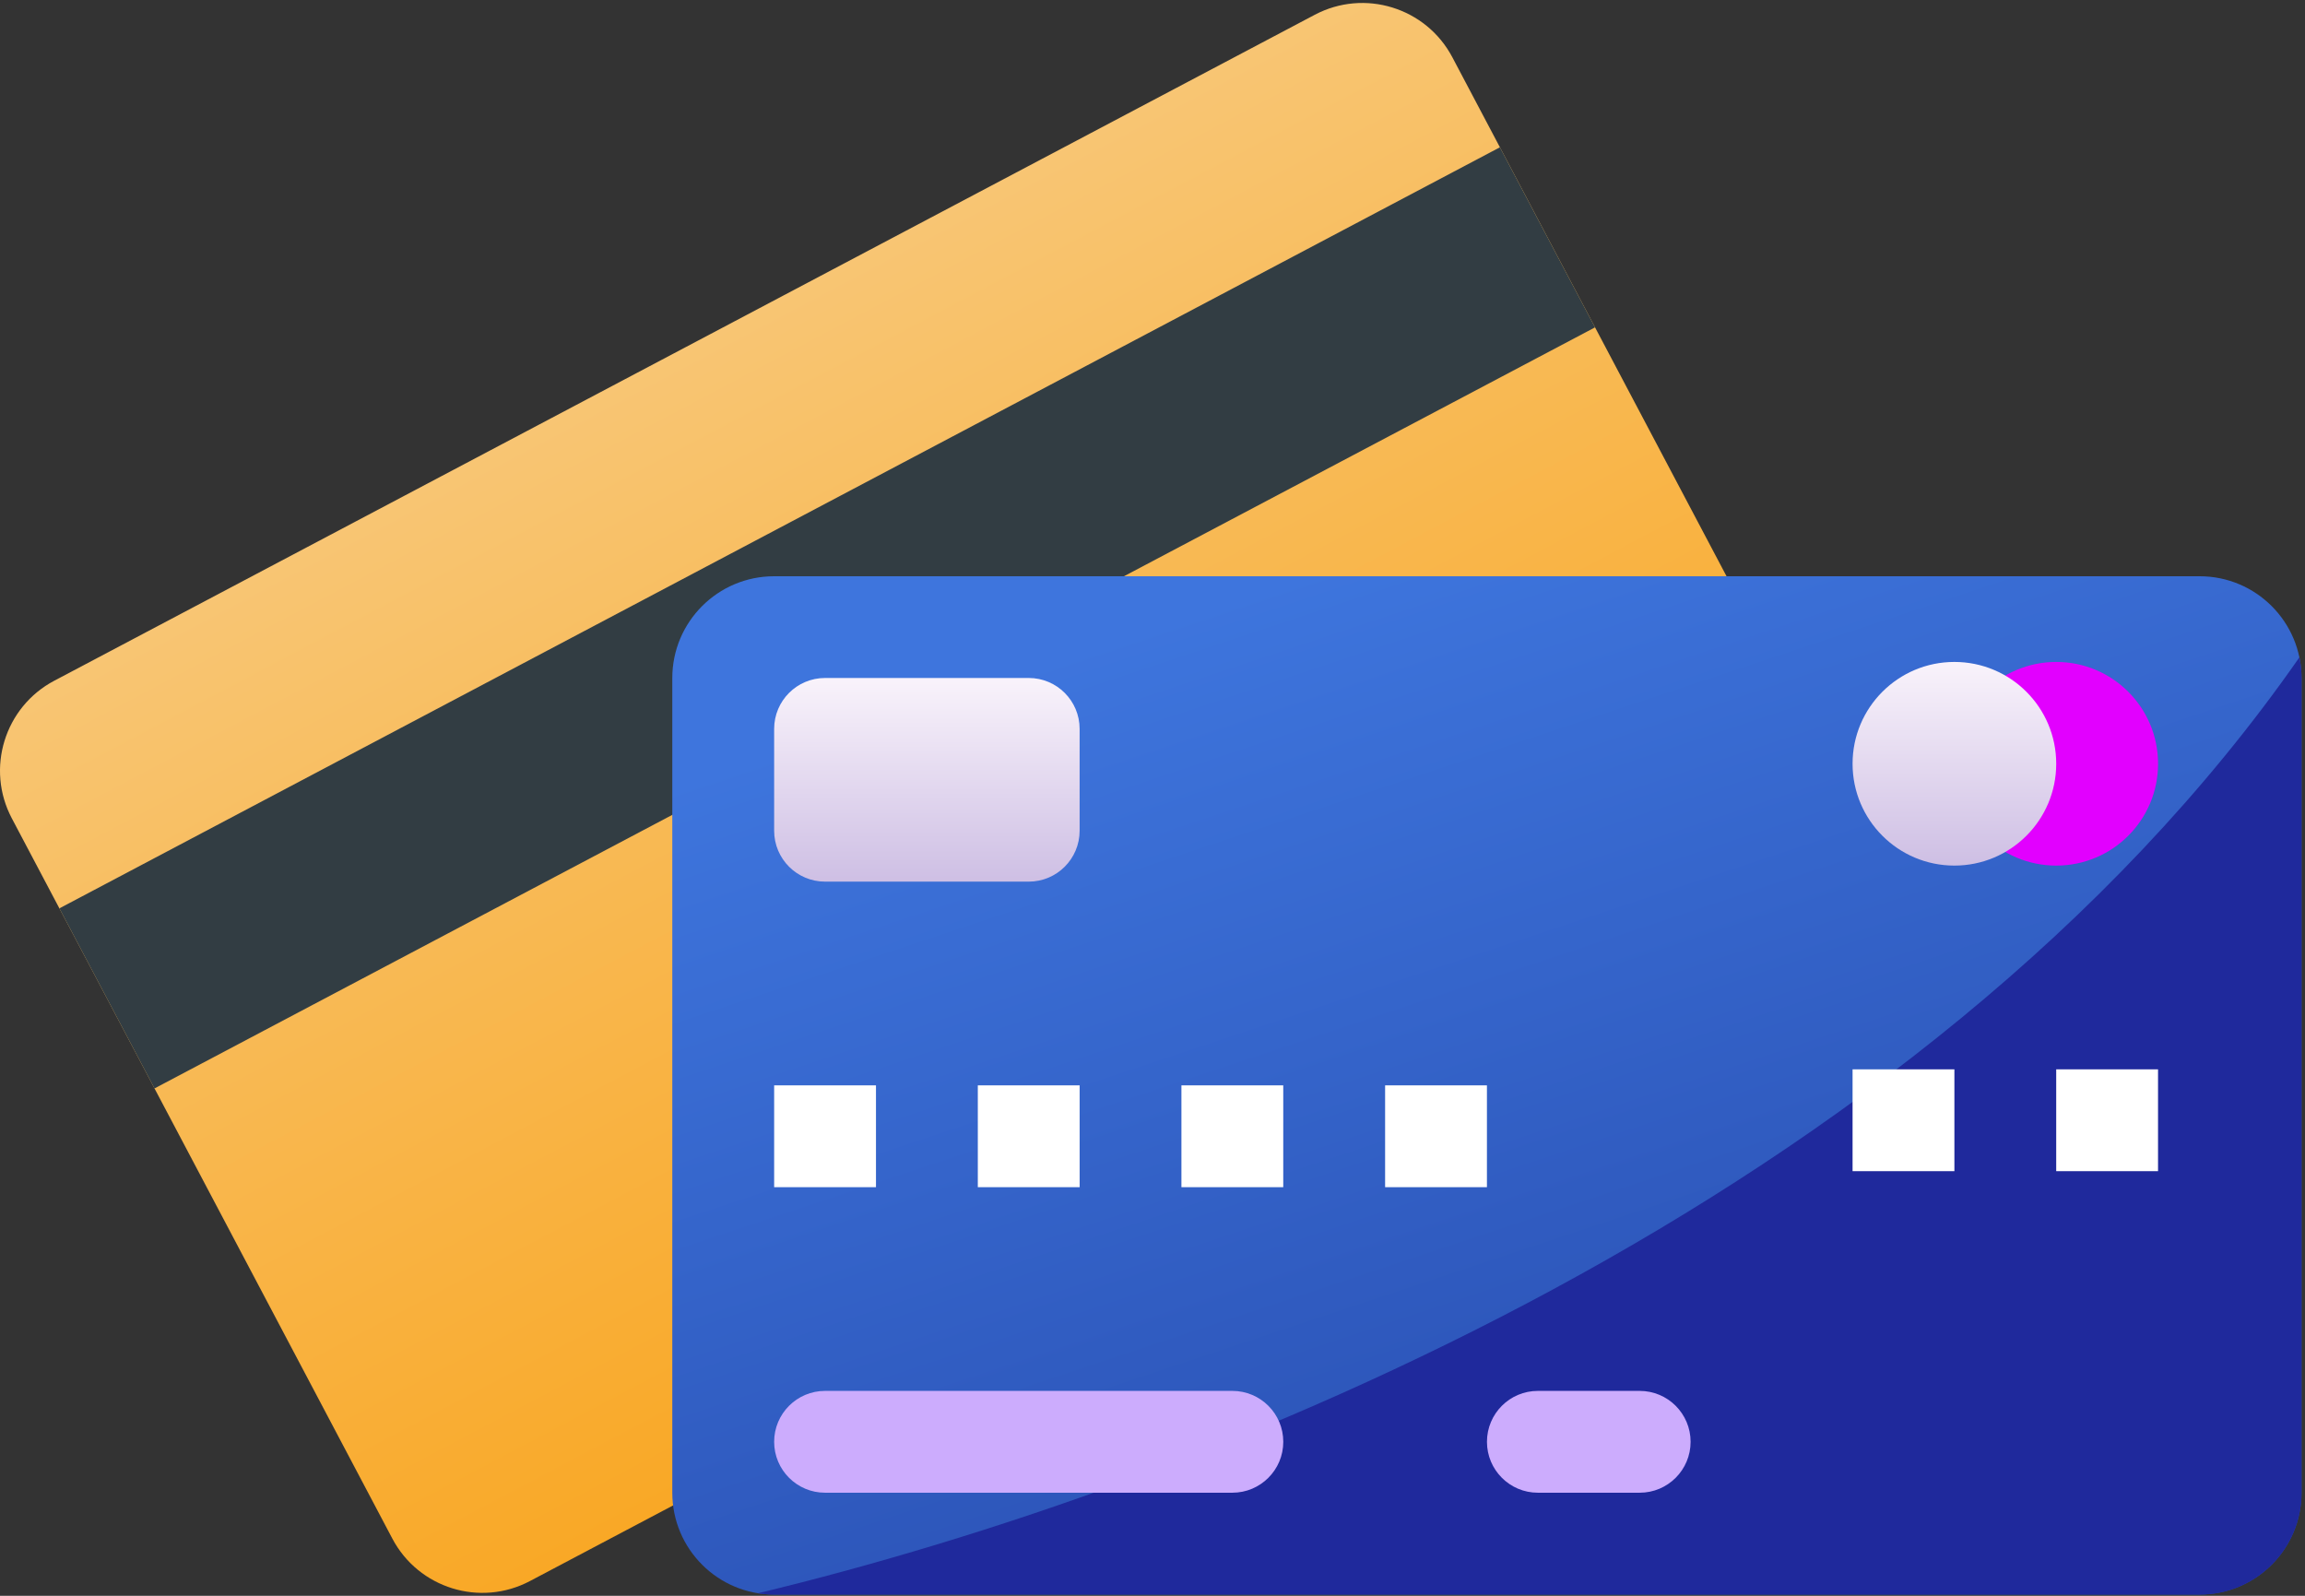 <svg width="312" height="216" viewBox="0 0 312 216" fill="none" xmlns="http://www.w3.org/2000/svg">
<rect x="0" y="0" width="312" height="216" fill="#333333" stroke="none"/>
<g clip-path="url(#clip0_5180_6865)">
<g clip-path="url(#clip1_5180_6865)">
<path d="M1.599 110.765C-1.957 104.034 0.617 95.695 7.347 92.139L177.961 2.001C184.691 -1.555 193.031 1.019 196.586 7.75L248.094 105.243C251.65 111.974 249.075 120.312 242.346 123.869L71.731 214.006C65.001 217.562 56.662 214.989 53.106 208.258L1.599 110.765Z" fill="url(#paint0_linear_5180_6865)"/>
<path d="M8.036 122.953L203.023 19.938L215.9 44.311L20.913 147.326L8.036 122.953Z" fill="#323D43"/>
<path d="M91 91.783C91 84.171 97.171 78 104.783 78H297.744C305.355 78 311.527 84.171 311.527 91.783V202.046C311.527 209.659 305.355 215.829 297.744 215.829H104.783C97.171 215.829 91 209.659 91 202.046V91.783Z" fill="url(#paint1_linear_5180_6865)"/>
<path d="M311.245 88.973C259.949 162.599 162.878 201.161 102.567 215.661C103.291 215.777 104.033 215.838 104.789 215.838H297.75C305.362 215.838 311.533 209.667 311.533 202.055V91.792C311.533 90.826 311.433 89.883 311.245 88.973Z" fill="#1F299C"/>
<path d="M104.787 98.661C104.787 94.855 107.873 91.769 111.678 91.769H139.244C143.051 91.769 146.136 94.855 146.136 98.661V112.444C146.136 116.25 143.051 119.335 139.244 119.335H111.678C107.873 119.335 104.787 116.25 104.787 112.444V98.661Z" fill="url(#paint2_linear_5180_6865)"/>
<path d="M118.57 146.91H104.787V160.693H118.57V146.91Z" fill="white"/>
<path d="M104.787 195.157C104.787 191.351 107.873 188.266 111.678 188.266H166.81C170.617 188.266 173.702 191.351 173.702 195.157C173.702 198.962 170.617 202.049 166.81 202.049H111.678C107.873 202.049 104.787 198.962 104.787 195.157Z" fill="#CCACFD"/>
<path d="M201.271 195.157C201.271 191.351 204.356 188.266 208.162 188.266H221.945C225.75 188.266 228.836 191.351 228.836 195.157C228.836 198.962 225.75 202.049 221.945 202.049H208.162C204.356 202.049 201.271 198.962 201.271 195.157Z" fill="#CCACFD"/>
<path d="M146.138 146.91H132.355V160.693H146.138V146.91Z" fill="white"/>
<path d="M173.698 146.91H159.915V160.693H173.698V146.91Z" fill="white"/>
<path d="M264.543 144.742H250.76V158.525H264.543V144.742Z" fill="white"/>
<path d="M292.107 144.742H278.324V158.525H292.107V144.742Z" fill="white"/>
<path d="M201.268 146.91H187.485V160.693H201.268V146.91Z" fill="white"/>
<path d="M292.112 103.381C292.112 110.993 285.941 117.164 278.329 117.164C270.717 117.164 264.546 110.993 264.546 103.381C264.546 95.769 270.717 89.598 278.329 89.598C285.941 89.598 292.112 95.769 292.112 103.381Z" fill="#E200FF"/>
<path d="M278.326 103.381C278.326 110.993 272.155 117.164 264.543 117.164C256.93 117.164 250.76 110.993 250.76 103.381C250.76 95.769 256.93 89.598 264.543 89.598C272.155 89.598 278.326 95.769 278.326 103.381Z" fill="url(#paint3_linear_5180_6865)"/>
</g>
</g>
<defs>
<linearGradient id="paint0_linear_5180_6865" x1="92.654" y1="47.07" x2="157.039" y2="168.937" gradientUnits="userSpaceOnUse">
<stop stop-color="#F8C573"/>
<stop offset="1" stop-color="#F9A826"/>
</linearGradient>
<linearGradient id="paint1_linear_5180_6865" x1="140.493" y1="89.605" x2="188.732" y2="234.326" gradientUnits="userSpaceOnUse">
<stop stop-color="#3E75DD"/>
<stop offset="1" stop-color="#274BAE"/>
</linearGradient>
<linearGradient id="paint2_linear_5180_6865" x1="125.461" y1="91.769" x2="125.461" y2="119.335" gradientUnits="userSpaceOnUse">
<stop stop-color="#F9F3FB"/>
<stop offset="1" stop-color="#CEBFE4"/>
</linearGradient>
<linearGradient id="paint3_linear_5180_6865" x1="264.543" y1="89.598" x2="264.543" y2="117.164" gradientUnits="userSpaceOnUse">
<stop stop-color="#F9F3FB"/>
<stop offset="1" stop-color="#CEBFE4"/>
</linearGradient>
<clipPath id="clip0_5180_6865">
<rect width="312" height="216" fill="white"/>
</clipPath>
<clipPath id="clip1_5180_6865">
<rect width="312" height="215.756" fill="white" transform="translate(-0.001 0.402)"/>
</clipPath>
</defs>
</svg>
